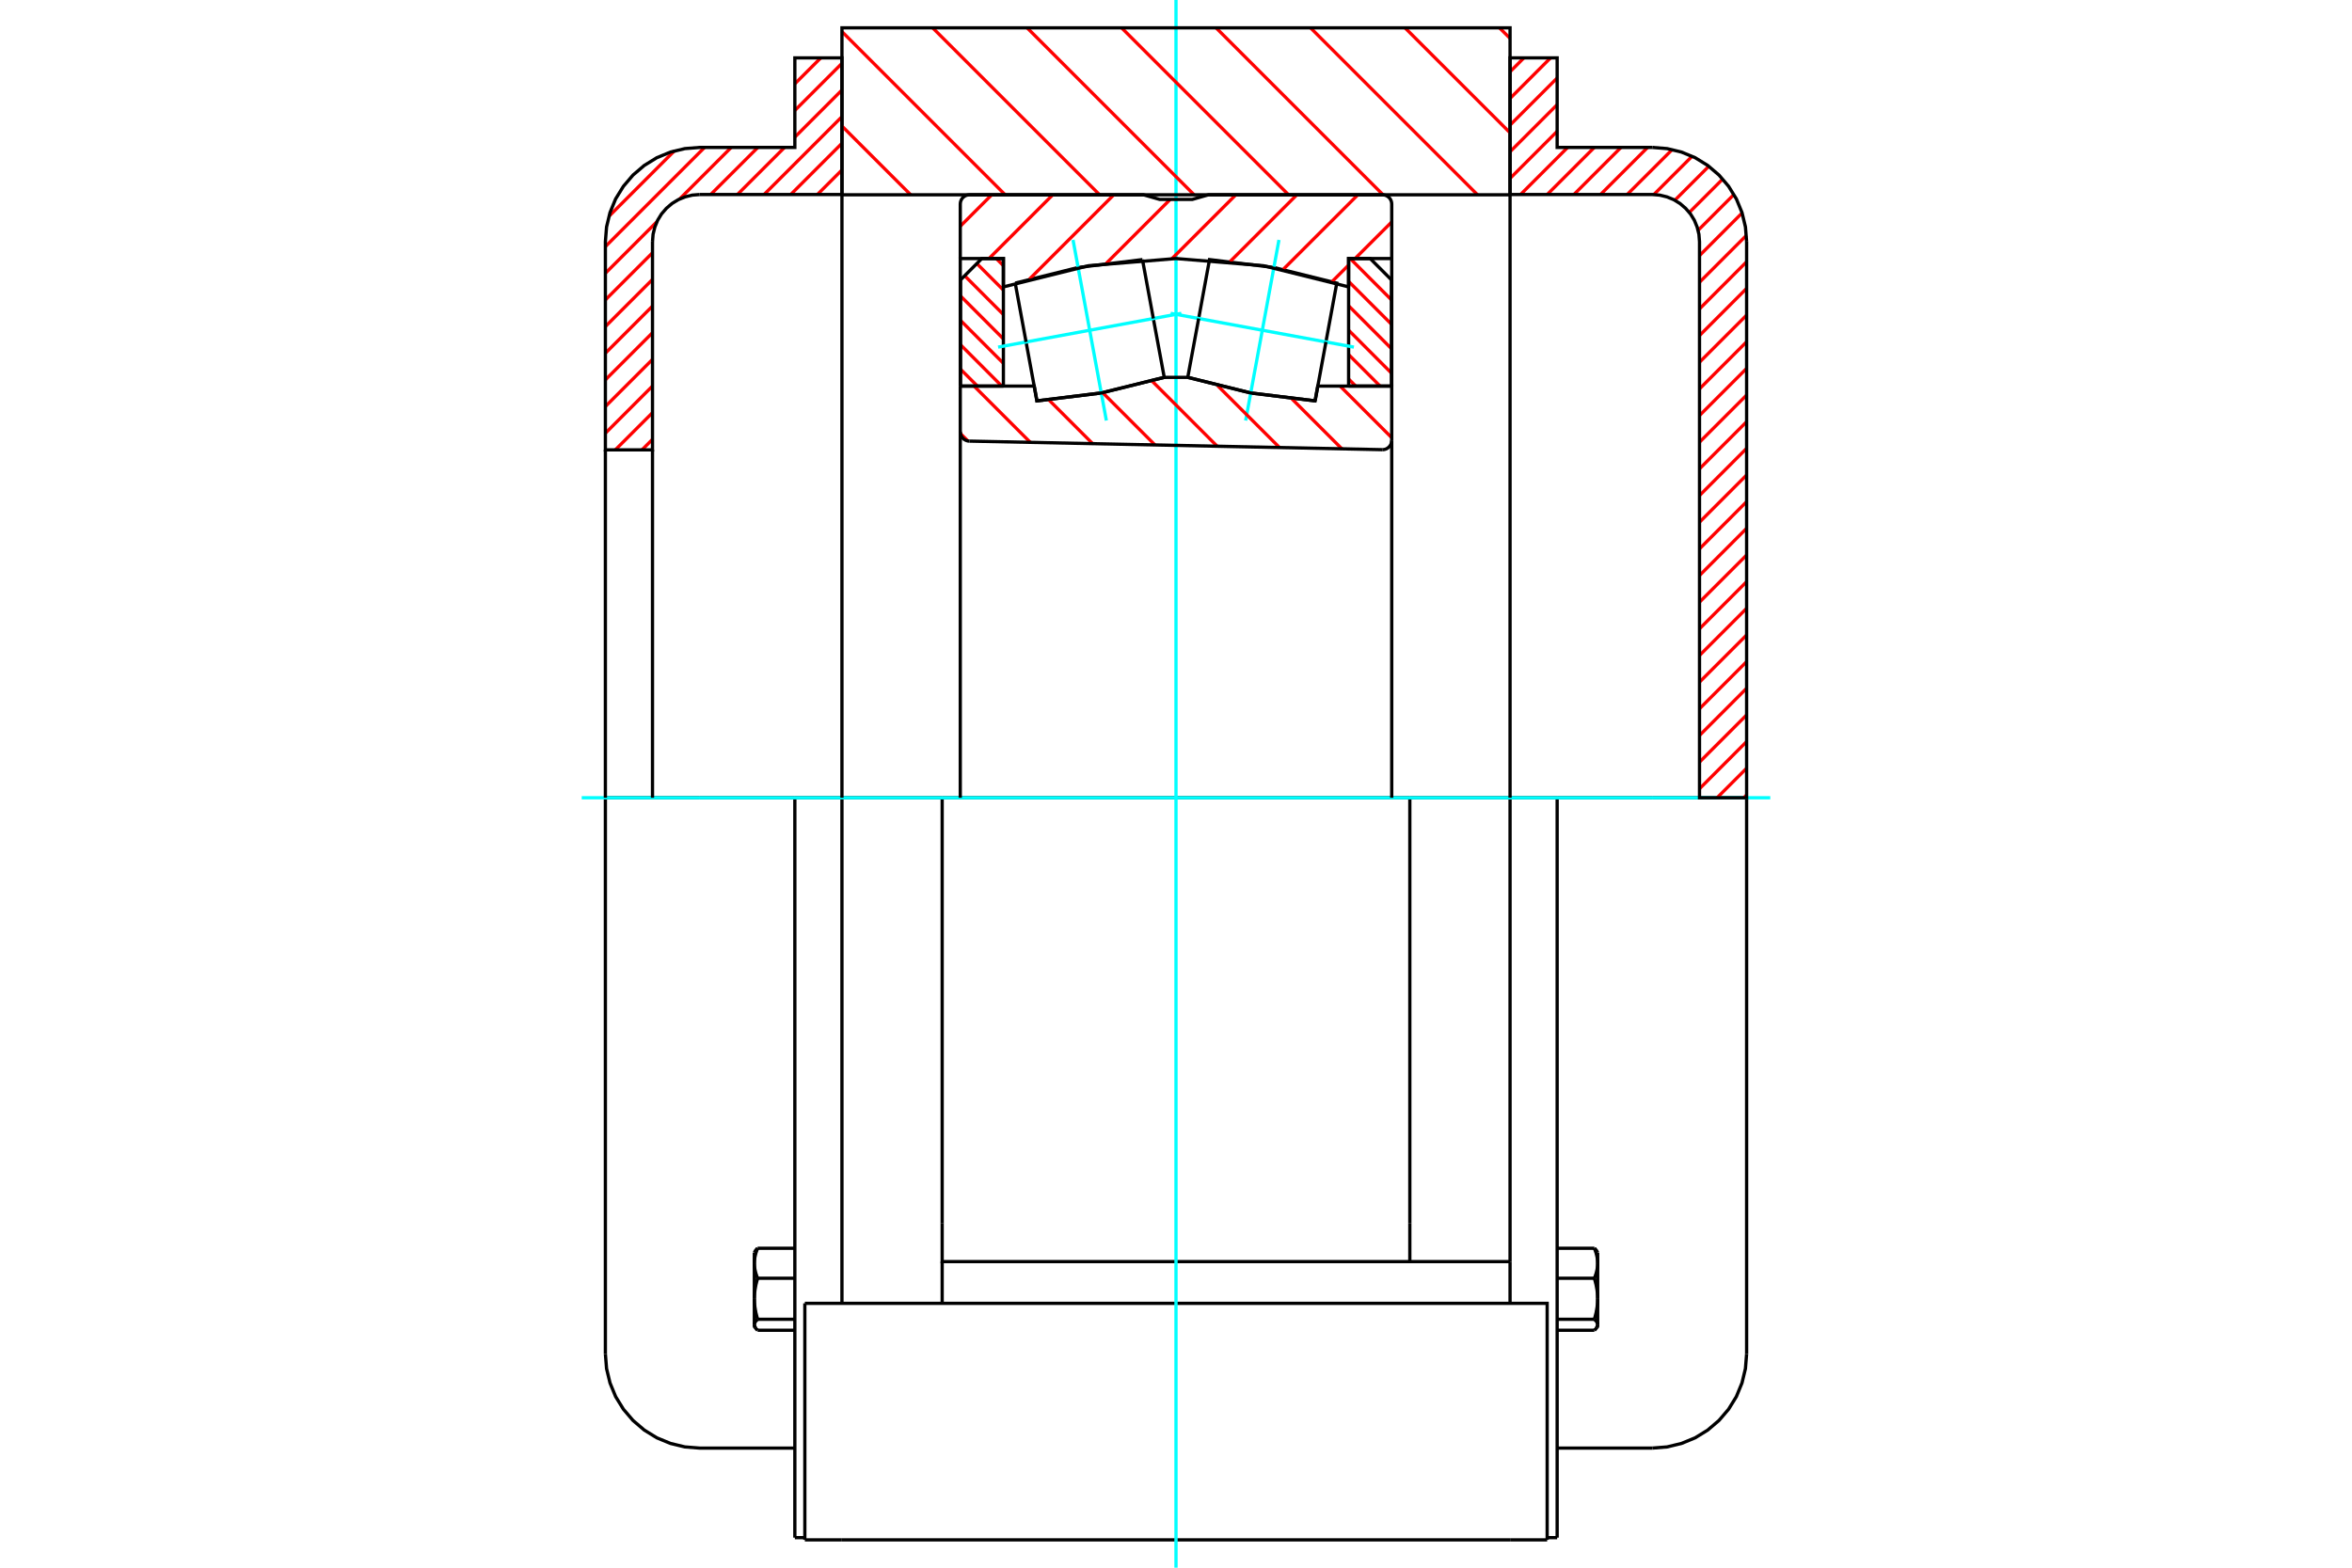 <?xml version="1.0" standalone="no"?>
<!DOCTYPE svg PUBLIC "-//W3C//DTD SVG 1.1//EN"
	"http://www.w3.org/Graphics/SVG/1.1/DTD/svg11.dtd">
<svg xmlns="http://www.w3.org/2000/svg" height="100%" width="100%" viewBox="0 0 36000 24000">
	<rect x="-1800" y="-1200" width="39600" height="26400" style="fill:#FFF"/>
	<g style="fill:none; fill-rule:evenodd" transform="matrix(1 0 0 1 0 0)">
		<g style="fill:none; stroke:#000; stroke-width:50; shape-rendering:geometricPrecision">
			<line x1="21579" y1="12213" x2="14421" y2="12213"/>
			<line x1="23113" y1="12213" x2="21579" y2="12213"/>
			<line x1="14421" y1="12213" x2="12887" y2="12213"/>
			<line x1="21579" y1="18723" x2="21579" y2="12213"/>
			<line x1="21579" y1="19314" x2="21579" y2="18723"/>
			<line x1="23113" y1="19314" x2="23113" y2="12213"/>
			<line x1="23124" y1="23574" x2="23681" y2="23574"/>
			<line x1="12876" y1="23574" x2="23124" y2="23574"/>
			<line x1="12319" y1="23574" x2="12876" y2="23574"/>
			<polyline points="14421,18723 14421,19314 15034,19314 23113,19314"/>
			<line x1="14421" y1="19314" x2="14421" y2="19953"/>
			<line x1="23113" y1="19314" x2="23113" y2="19953"/>
			<line x1="14421" y1="18723" x2="14421" y2="12213"/>
			<line x1="12887" y1="19953" x2="12887" y2="12213"/>
			<polyline points="23681,23574 23681,19953 23124,19953 12876,19953 12319,19953"/>
			<line x1="12319" y1="23574" x2="12319" y2="19953"/>
			<polyline points="11557,20320 11558,20321 11559,20323 11560,20324 11560,20325 11561,20326 11562,20328 11563,20329 11564,20330 11565,20331 11566,20332 11567,20334 11568,20335 11569,20336 11570,20338 11571,20339 11572,20340 11573,20341 11574,20343 11575,20344 11576,20345 11577,20346 11578,20348 11580,20349 11581,20350 11582,20352 11583,20353 11585,20354 11586,20356 11588,20357 11589,20358 11590,20360 11592,20361 11593,20362 11595,20364 11596,20365"/>
			<polyline points="11546,20281 11546,20282 11546,20283 11546,20284 11546,20286 11546,20287 11546,20288 11546,20289 11547,20290 11547,20291 11547,20292 11547,20293 11547,20294 11548,20296 11548,20297 11548,20298 11548,20299 11549,20300 11549,20301 11549,20302 11550,20303 11550,20304 11551,20306 11551,20307 11551,20308 11552,20309 11552,20310 11553,20311 11553,20312 11554,20313 11554,20315 11555,20316 11556,20317 11556,20318 11557,20319 11557,20320"/>
			<line x1="11546" y1="20300" x2="11546" y2="20281"/>
			<polyline points="11546,19883 11546,19892 11546,19900 11546,19909 11547,19918 11547,19926 11547,19935 11548,19943 11549,19952 11549,19961 11550,19969 11551,19978 11552,19986 11553,19995 11554,20004 11555,20012 11556,20021 11558,20030 11559,20039 11561,20048 11562,20057 11564,20065 11566,20074 11567,20083 11569,20093 11571,20102 11573,20111 11576,20120 11578,20129 11580,20139 11583,20148 11585,20158 11588,20168 11591,20177 11593,20187 11596,20197"/>
			<line x1="11546" y1="20281" x2="11546" y2="19883"/>
			<polyline points="11596,20197 11593,20200 11591,20202 11588,20205 11585,20208 11583,20210 11580,20213 11578,20215 11576,20218 11573,20220 11571,20223 11569,20225 11567,20227 11566,20230 11564,20232 11562,20235 11561,20237 11559,20239 11558,20242 11556,20244 11555,20246 11554,20249 11553,20251 11552,20253 11551,20256 11550,20258 11549,20260 11549,20263 11548,20265 11547,20267 11547,20270 11547,20272 11546,20274 11546,20277 11546,20279 11546,20281"/>
			<polyline points="11546,19340 11546,19346 11546,19352 11546,19359 11547,19365 11547,19371 11547,19377 11548,19384 11549,19390 11549,19396 11550,19403 11551,19409 11552,19415 11553,19422 11554,19428 11555,19434 11556,19441 11558,19447 11559,19454 11561,19460 11562,19467 11564,19473 11566,19480 11567,19486 11569,19493 11571,19500 11573,19506 11576,19513 11578,19520 11580,19527 11583,19534 11585,19541 11588,19548 11591,19555 11593,19562 11596,19569"/>
			<line x1="11546" y1="19883" x2="11546" y2="19340"/>
			<polyline points="11596,19569 11593,19579 11591,19589 11588,19599 11585,19609 11583,19618 11580,19628 11578,19637 11576,19646 11573,19656 11571,19665 11569,19674 11567,19683 11566,19692 11564,19701 11562,19710 11561,19719 11559,19728 11558,19736 11556,19745 11555,19754 11554,19763 11553,19771 11552,19780 11551,19789 11550,19797 11549,19806 11549,19814 11548,19823 11547,19832 11547,19840 11547,19849 11546,19857 11546,19866 11546,19875 11546,19883"/>
			<polyline points="11557,19155 11558,19154 11559,19153 11560,19151 11560,19150 11561,19149 11562,19148 11563,19146 11564,19145 11565,19144 11566,19143 11567,19141 11568,19140 11569,19139 11570,19138 11571,19136 11572,19135 11573,19134 11574,19133 11575,19131 11576,19130 11577,19129 11578,19127 11580,19126 11581,19125 11582,19123 11583,19122 11585,19121 11586,19119 11588,19118 11589,19117 11590,19115 11592,19114 11593,19113 11595,19111 11596,19110"/>
			<line x1="11546" y1="19340" x2="11546" y2="19175"/>
			<polyline points="11596,19110 11593,19117 11591,19124 11588,19132 11585,19139 11583,19146 11580,19153 11578,19159 11576,19166 11573,19173 11571,19180 11569,19186 11567,19193 11566,19200 11564,19206 11562,19213 11561,19219 11559,19226 11558,19232 11556,19239 11555,19245 11554,19251 11553,19258 11552,19264 11551,19270 11550,19277 11549,19283 11549,19289 11548,19296 11547,19302 11547,19308 11547,19314 11546,19321 11546,19327 11546,19333 11546,19340"/>
			<line x1="12166" y1="19569" x2="11596" y2="19569"/>
			<line x1="12166" y1="19110" x2="11596" y2="19110"/>
			<line x1="12166" y1="20197" x2="11596" y2="20197"/>
			<line x1="12166" y1="20365" x2="11596" y2="20365"/>
			<line x1="10709" y1="12213" x2="9266" y2="12213"/>
			<line x1="12166" y1="12213" x2="10709" y2="12213"/>
			<line x1="12887" y1="12213" x2="12166" y2="12213"/>
			<line x1="9266" y1="12213" x2="9266" y2="20726"/>
			<line x1="12166" y1="12213" x2="12166" y2="23540"/>
			<line x1="11546" y1="20300" x2="11557" y2="20320"/>
			<line x1="11557" y1="19155" x2="11546" y2="19175"/>
			<polyline points="9266,20726 9284,20952 9337,21172 9423,21381 9542,21574 9689,21746 9861,21893 10054,22012 10263,22098 10483,22151 10709,22169 12166,22169"/>
			<line x1="12166" y1="23540" x2="12319" y2="23540"/>
			<polyline points="24404,19110 24405,19111 24407,19113 24408,19114 24410,19115 24411,19117 24412,19118 24414,19119 24415,19121 24417,19122 24418,19123 24419,19125 24420,19126 24422,19127 24423,19129 24424,19130 24425,19131 24426,19133 24427,19134 24428,19135 24429,19136 24430,19138 24431,19139 24432,19140 24433,19141 24434,19143 24435,19144 24436,19145 24437,19146 24438,19148 24439,19149 24440,19150 24440,19151 24441,19153 24442,19154 24443,19155"/>
			<polyline points="24454,19340 24454,19333 24454,19327 24454,19321 24453,19314 24453,19308 24453,19302 24452,19296 24451,19289 24451,19283 24450,19277 24449,19270 24448,19264 24447,19258 24446,19251 24445,19245 24444,19239 24442,19232 24441,19226 24439,19219 24438,19213 24436,19206 24434,19200 24433,19193 24431,19186 24429,19180 24427,19173 24424,19166 24422,19159 24420,19153 24417,19146 24415,19139 24412,19132 24409,19124 24407,19117 24404,19110"/>
			<line x1="24454" y1="19175" x2="24454" y2="19340"/>
			<polyline points="24454,19883 24454,19875 24454,19866 24454,19857 24453,19849 24453,19840 24453,19832 24452,19823 24451,19814 24451,19806 24450,19797 24449,19789 24448,19780 24447,19771 24446,19763 24445,19754 24444,19745 24442,19736 24441,19728 24439,19719 24438,19710 24436,19701 24434,19692 24433,19683 24431,19674 24429,19665 24427,19656 24424,19646 24422,19637 24420,19628 24417,19618 24415,19609 24412,19599 24409,19589 24407,19579 24404,19569"/>
			<line x1="24454" y1="19340" x2="24454" y2="19883"/>
			<polyline points="24404,19569 24407,19562 24409,19555 24412,19548 24415,19541 24417,19534 24420,19527 24422,19520 24424,19513 24427,19506 24429,19500 24431,19493 24433,19486 24434,19480 24436,19473 24438,19467 24439,19460 24441,19454 24442,19447 24444,19441 24445,19434 24446,19428 24447,19422 24448,19415 24449,19409 24450,19403 24451,19396 24451,19390 24452,19384 24453,19377 24453,19371 24453,19365 24454,19359 24454,19352 24454,19346 24454,19340"/>
			<polyline points="24454,20281 24454,20279 24454,20277 24454,20274 24453,20272 24453,20270 24453,20267 24452,20265 24451,20263 24451,20260 24450,20258 24449,20256 24448,20253 24447,20251 24446,20249 24445,20246 24444,20244 24442,20242 24441,20239 24439,20237 24438,20235 24436,20232 24434,20230 24433,20227 24431,20225 24429,20223 24427,20220 24424,20218 24422,20215 24420,20213 24417,20210 24415,20208 24412,20205 24409,20202 24407,20200 24404,20197"/>
			<line x1="24454" y1="19883" x2="24454" y2="20281"/>
			<polyline points="24404,20197 24407,20187 24409,20177 24412,20168 24415,20158 24417,20148 24420,20139 24422,20129 24424,20120 24427,20111 24429,20102 24431,20093 24433,20083 24434,20074 24436,20065 24438,20057 24439,20048 24441,20039 24442,20030 24444,20021 24445,20012 24446,20004 24447,19995 24448,19986 24449,19978 24450,19969 24451,19961 24451,19952 24452,19943 24453,19935 24453,19926 24453,19918 24454,19909 24454,19900 24454,19892 24454,19883"/>
			<line x1="24454" y1="20281" x2="24454" y2="20300"/>
			<polyline points="24443,20320 24443,20319 24444,20318 24444,20317 24445,20316 24446,20315 24446,20313 24447,20312 24447,20311 24448,20310 24448,20309 24449,20308 24449,20307 24449,20306 24450,20304 24450,20303 24451,20302 24451,20301 24451,20300 24452,20299 24452,20298 24452,20297 24452,20296 24453,20294 24453,20293 24453,20292 24453,20291 24453,20290 24454,20289 24454,20288 24454,20287 24454,20286 24454,20284 24454,20283 24454,20282 24454,20281"/>
			<polyline points="24404,20365 24405,20364 24407,20362 24408,20361 24410,20360 24411,20358 24412,20357 24414,20356 24415,20354 24417,20353 24418,20352 24419,20350 24420,20349 24422,20348 24423,20346 24424,20345 24425,20344 24426,20343 24427,20341 24428,20340 24429,20339 24430,20338 24431,20336 24432,20335 24433,20334 24434,20332 24435,20331 24436,20330 24437,20329 24438,20328 24439,20326 24440,20325 24440,20324 24441,20323 24442,20321 24443,20320"/>
			<line x1="23834" y1="20365" x2="24404" y2="20365"/>
			<line x1="23834" y1="20197" x2="24404" y2="20197"/>
			<line x1="23834" y1="19569" x2="24404" y2="19569"/>
			<line x1="23834" y1="19110" x2="24404" y2="19110"/>
			<line x1="26734" y1="12213" x2="25291" y2="12213"/>
			<line x1="23834" y1="12213" x2="23113" y2="12213"/>
			<line x1="25291" y1="12213" x2="23834" y2="12213"/>
			<line x1="26734" y1="20726" x2="26734" y2="12213"/>
			<line x1="23834" y1="23540" x2="23834" y2="12213"/>
			<line x1="24454" y1="19175" x2="24443" y2="19155"/>
			<line x1="24443" y1="20320" x2="24454" y2="20300"/>
			<polyline points="25291,22169 25517,22151 25737,22098 25946,22012 26139,21893 26311,21746 26458,21574 26577,21381 26663,21172 26716,20952 26734,20726"/>
			<line x1="23834" y1="22169" x2="25291" y2="22169"/>
			<line x1="23681" y1="23540" x2="23834" y2="23540"/>
		</g>
		<g style="fill:none; stroke:#0FF; stroke-width:50; shape-rendering:geometricPrecision">
			<line x1="8904" y1="12213" x2="27096" y2="12213"/>
			<line x1="18000" y1="24000" x2="18000" y2="0"/>
		</g>
		<g style="fill:none; stroke:#F00; stroke-width:50; shape-rendering:geometricPrecision">
			<line x1="26734" y1="12170" x2="26691" y2="12213"/>
			<line x1="26734" y1="11761" x2="26282" y2="12213"/>
			<line x1="26734" y1="11353" x2="26013" y2="12075"/>
			<line x1="26734" y1="10945" x2="26013" y2="11667"/>
			<line x1="26734" y1="10537" x2="26013" y2="11259"/>
			<line x1="26734" y1="10129" x2="26013" y2="10850"/>
			<line x1="26734" y1="9721" x2="26013" y2="10442"/>
			<line x1="26734" y1="9313" x2="26013" y2="10034"/>
			<line x1="26734" y1="8905" x2="26013" y2="9626"/>
			<line x1="26734" y1="8497" x2="26013" y2="9218"/>
			<line x1="26734" y1="8088" x2="26013" y2="8810"/>
			<line x1="26734" y1="7680" x2="26013" y2="8402"/>
			<line x1="26734" y1="7272" x2="26013" y2="7994"/>
			<line x1="26734" y1="6864" x2="26013" y2="7586"/>
			<line x1="26734" y1="6456" x2="26013" y2="7177"/>
			<line x1="26734" y1="6048" x2="26013" y2="6769"/>
			<line x1="26734" y1="5640" x2="26013" y2="6361"/>
			<line x1="26734" y1="5232" x2="26013" y2="5953"/>
			<line x1="26734" y1="4824" x2="26013" y2="5545"/>
			<line x1="26734" y1="4415" x2="26013" y2="5137"/>
			<line x1="26734" y1="4007" x2="26013" y2="4729"/>
			<line x1="26731" y1="3603" x2="26013" y2="4321"/>
			<line x1="26665" y1="3260" x2="26013" y2="3913"/>
			<line x1="26539" y1="2978" x2="25991" y2="3526"/>
			<line x1="26368" y1="2741" x2="25857" y2="3252"/>
			<line x1="26156" y1="2545" x2="25635" y2="3066"/>
			<line x1="25900" y1="2392" x2="25313" y2="2979"/>
			<line x1="25595" y1="2290" x2="24906" y2="2978"/>
			<line x1="25219" y1="2257" x2="24498" y2="2978"/>
			<line x1="24811" y1="2257" x2="24090" y2="2978"/>
			<line x1="24403" y1="2257" x2="23682" y2="2978"/>
			<line x1="23995" y1="2257" x2="23274" y2="2978"/>
			<line x1="23834" y1="2010" x2="23113" y2="2731"/>
			<line x1="23834" y1="1602" x2="23113" y2="2323"/>
			<line x1="23834" y1="1194" x2="23113" y2="1915"/>
			<line x1="23733" y1="886" x2="23113" y2="1507"/>
			<line x1="23325" y1="886" x2="23113" y2="1099"/>
		</g>
		<g style="fill:none; stroke:#000; stroke-width:50; shape-rendering:geometricPrecision">
			<polyline points="23113,2978 23113,886 23834,886 23834,2257 25291,2257"/>
			<polyline points="26734,3700 26716,3474 26663,3254 26577,3045 26458,2852 26311,2680 26139,2533 25946,2414 25737,2328 25517,2275 25291,2257"/>
			<polyline points="26734,3700 26734,12213 26013,12213 26013,3700 26004,3587 25977,3477 25934,3372 25875,3276 25801,3190 25715,3116 25619,3057 25514,3014 25404,2987 25291,2978 23113,2978"/>
		</g>
		<g style="fill:none; stroke:#F00; stroke-width:50; shape-rendering:geometricPrecision">
			<line x1="9987" y1="6726" x2="9826" y2="6887"/>
			<line x1="9987" y1="6318" x2="9418" y2="6887"/>
			<line x1="9987" y1="5910" x2="9266" y2="6632"/>
			<line x1="12887" y1="2602" x2="12511" y2="2978"/>
			<line x1="9987" y1="5502" x2="9266" y2="6223"/>
			<line x1="12887" y1="2194" x2="12103" y2="2978"/>
			<line x1="9987" y1="5094" x2="9266" y2="5815"/>
			<line x1="12887" y1="1786" x2="11695" y2="2978"/>
			<line x1="9987" y1="4686" x2="9266" y2="5407"/>
			<line x1="12887" y1="1378" x2="12166" y2="2099"/>
			<line x1="12008" y1="2257" x2="11287" y2="2978"/>
			<line x1="9987" y1="4278" x2="9266" y2="4999"/>
			<line x1="12887" y1="970" x2="12166" y2="1691"/>
			<line x1="11600" y1="2257" x2="10878" y2="2978"/>
			<line x1="9987" y1="3870" x2="9266" y2="4591"/>
			<line x1="12563" y1="886" x2="12166" y2="1283"/>
			<line x1="11192" y1="2257" x2="10402" y2="3047"/>
			<line x1="10056" y1="3393" x2="9266" y2="4183"/>
			<line x1="10784" y1="2257" x2="9266" y2="3775"/>
			<line x1="10322" y1="2310" x2="9319" y2="3313"/>
		</g>
		<g style="fill:none; stroke:#000; stroke-width:50; shape-rendering:geometricPrecision">
			<polyline points="12887,2978 12887,886 12166,886 12166,2257 10709,2257 10483,2275 10263,2328 10054,2414 9861,2533 9689,2680 9542,2852 9423,3045 9337,3254 9284,3474 9266,3700 9266,6887 9987,6887 9987,3700"/>
			<polyline points="10709,2978 10596,2987 10486,3014 10381,3057 10285,3116 10199,3190 10125,3276 10066,3372 10023,3477 9996,3587 9987,3700"/>
			<line x1="10709" y1="2978" x2="12887" y2="2978"/>
			<line x1="9266" y1="12213" x2="9266" y2="6887"/>
			<line x1="9987" y1="6887" x2="9987" y2="12213"/>
		</g>
		<g style="fill:none; stroke:#F00; stroke-width:50; shape-rendering:geometricPrecision">
			<line x1="22951" y1="426" x2="23113" y2="587"/>
			<line x1="21505" y1="426" x2="23113" y2="2033"/>
			<line x1="20059" y1="426" x2="22615" y2="2982"/>
			<line x1="18613" y1="426" x2="21169" y2="2982"/>
			<line x1="17167" y1="426" x2="19723" y2="2982"/>
			<line x1="15721" y1="426" x2="18277" y2="2982"/>
			<line x1="14275" y1="426" x2="16831" y2="2982"/>
			<line x1="12887" y1="484" x2="15385" y2="2982"/>
			<line x1="12887" y1="1930" x2="13939" y2="2982"/>
		</g>
		<g style="fill:none; stroke:#000; stroke-width:50; shape-rendering:geometricPrecision">
			<polyline points="12887,12213 12887,2982 12887,426 23113,426 23113,2982 23113,12213"/>
			<line x1="23113" y1="2982" x2="12887" y2="2982"/>
		</g>
		<g style="fill:none; stroke:#F00; stroke-width:50; shape-rendering:geometricPrecision">
			<line x1="20666" y1="3958" x2="21298" y2="4591"/>
			<line x1="20642" y1="4308" x2="21298" y2="4964"/>
			<line x1="20642" y1="4681" x2="21298" y2="5338"/>
			<line x1="20642" y1="5055" x2="21298" y2="5712"/>
			<line x1="20642" y1="5428" x2="21124" y2="5911"/>
			<line x1="20642" y1="5802" x2="20751" y2="5911"/>
		</g>
		<g style="fill:none; stroke:#000; stroke-width:50; shape-rendering:geometricPrecision">
			<polyline points="20642,5911 20642,3958 20972,3958 21298,4285 21298,5911 20642,5911"/>
		</g>
		<g style="fill:none; stroke:#F00; stroke-width:50; shape-rendering:geometricPrecision">
			<line x1="14702" y1="5652" x2="14961" y2="5911"/>
			<line x1="14702" y1="5278" x2="15334" y2="5911"/>
			<line x1="14702" y1="4905" x2="15358" y2="5562"/>
			<line x1="14702" y1="4531" x2="15358" y2="5188"/>
			<line x1="14765" y1="4221" x2="15358" y2="4815"/>
			<line x1="14952" y1="4035" x2="15358" y2="4441"/>
			<line x1="15249" y1="3958" x2="15358" y2="4067"/>
		</g>
		<g style="fill:none; stroke:#000; stroke-width:50; shape-rendering:geometricPrecision">
			<polyline points="15358,5911 15358,3958 15028,3958 14702,4285 14702,5911 15358,5911"/>
			<polyline points="20295,5235 20461,4334 19498,4095 18513,3974 18347,4876"/>
		</g>
		<g style="fill:none; stroke:#0FF; stroke-width:50; shape-rendering:geometricPrecision">
			<line x1="17918" y1="4797" x2="20723" y2="5314"/>
		</g>
		<g style="fill:none; stroke:#000; stroke-width:50; shape-rendering:geometricPrecision">
			<line x1="20295" y1="5235" x2="20129" y2="6137"/>
			<polyline points="18180,5777 19144,6016 20129,6137"/>
			<line x1="18180" y1="5777" x2="18347" y2="4876"/>
		</g>
		<g style="fill:none; stroke:#0FF; stroke-width:50; shape-rendering:geometricPrecision">
			<line x1="19066" y1="6438" x2="19576" y2="3673"/>
		</g>
		<g style="fill:none; stroke:#000; stroke-width:50; shape-rendering:geometricPrecision">
			<polyline points="15705,5235 15871,6137 16856,6016 17820,5777 17653,4876"/>
		</g>
		<g style="fill:none; stroke:#0FF; stroke-width:50; shape-rendering:geometricPrecision">
			<line x1="18082" y1="4797" x2="15277" y2="5314"/>
		</g>
		<g style="fill:none; stroke:#000; stroke-width:50; shape-rendering:geometricPrecision">
			<line x1="15705" y1="5235" x2="15539" y2="4334"/>
			<polyline points="17487,3974 16502,4095 15539,4334"/>
			<line x1="17487" y1="3974" x2="17653" y2="4876"/>
		</g>
		<g style="fill:none; stroke:#0FF; stroke-width:50; shape-rendering:geometricPrecision">
			<line x1="16424" y1="3673" x2="16934" y2="6438"/>
		</g>
		<g style="fill:none; stroke:#F00; stroke-width:50; shape-rendering:geometricPrecision">
			<line x1="21302" y1="3398" x2="20741" y2="3958"/>
			<line x1="20642" y1="4058" x2="20385" y2="4315"/>
			<line x1="20784" y1="2982" x2="19642" y2="4123"/>
			<line x1="19850" y1="2982" x2="18828" y2="4004"/>
			<line x1="18916" y1="2982" x2="17936" y2="3962"/>
			<line x1="17911" y1="3053" x2="16933" y2="4031"/>
			<line x1="17048" y1="2982" x2="15757" y2="4273"/>
			<line x1="16114" y1="2982" x2="15138" y2="3958"/>
			<line x1="15180" y1="2982" x2="14698" y2="3464"/>
		</g>
		<g style="fill:none; stroke:#000; stroke-width:50; shape-rendering:geometricPrecision">
			<polyline points="14698,5911 14698,3958 15358,3958 15358,4392"/>
			<polyline points="20642,4392 19338,4068 18000,3958 16662,4068 15358,4392"/>
			<polyline points="20642,4392 20642,3958 21302,3958"/>
			<polyline points="21302,5911 21302,3958 21302,3124 21300,3102 21295,3080 21286,3059 21275,3040 21260,3023 21243,3009 21224,2997 21204,2989 21182,2984 21160,2982 18497,2982 18249,3053 17751,3053 17503,2982 14840,2982 14818,2984 14796,2989 14776,2997 14757,3009 14740,3023 14725,3040 14714,3059 14705,3080 14700,3102 14698,3124 14698,3958"/>
		</g>
		<g style="fill:none; stroke:#F00; stroke-width:50; shape-rendering:geometricPrecision">
			<line x1="20512" y1="5911" x2="21302" y2="6701"/>
			<line x1="19773" y1="6105" x2="20539" y2="6871"/>
			<line x1="18638" y1="5905" x2="19585" y2="6852"/>
			<line x1="17631" y1="5831" x2="18631" y2="6832"/>
			<line x1="16877" y1="6011" x2="17678" y2="6812"/>
			<line x1="16052" y1="6120" x2="16724" y2="6792"/>
			<line x1="14909" y1="5911" x2="15770" y2="6772"/>
			<line x1="14700" y1="6637" x2="14814" y2="6750"/>
		</g>
		<g style="fill:none; stroke:#000; stroke-width:50; shape-rendering:geometricPrecision">
			<polyline points="14698,5911 15830,5911 15871,6137 16856,6016 17820,5777 18180,5777 19144,6016 20129,6137 20170,5911 21302,5911 21302,6742"/>
			<polyline points="21157,6884 21179,6883 21202,6878 21223,6870 21242,6858 21259,6844 21274,6827 21286,6808 21295,6787 21300,6765 21302,6742"/>
			<line x1="21157" y1="6884" x2="14837" y2="6753"/>
			<polyline points="14698,6611 14700,6633 14705,6654 14713,6674 14725,6693 14739,6710 14755,6725 14774,6736 14794,6745 14815,6751 14837,6753"/>
			<line x1="14698" y1="6611" x2="14698" y2="5911"/>
			<line x1="14698" y1="6608" x2="14698" y2="12213"/>
			<line x1="21302" y1="12213" x2="21302" y2="6745"/>
		</g>
	</g>
</svg>
